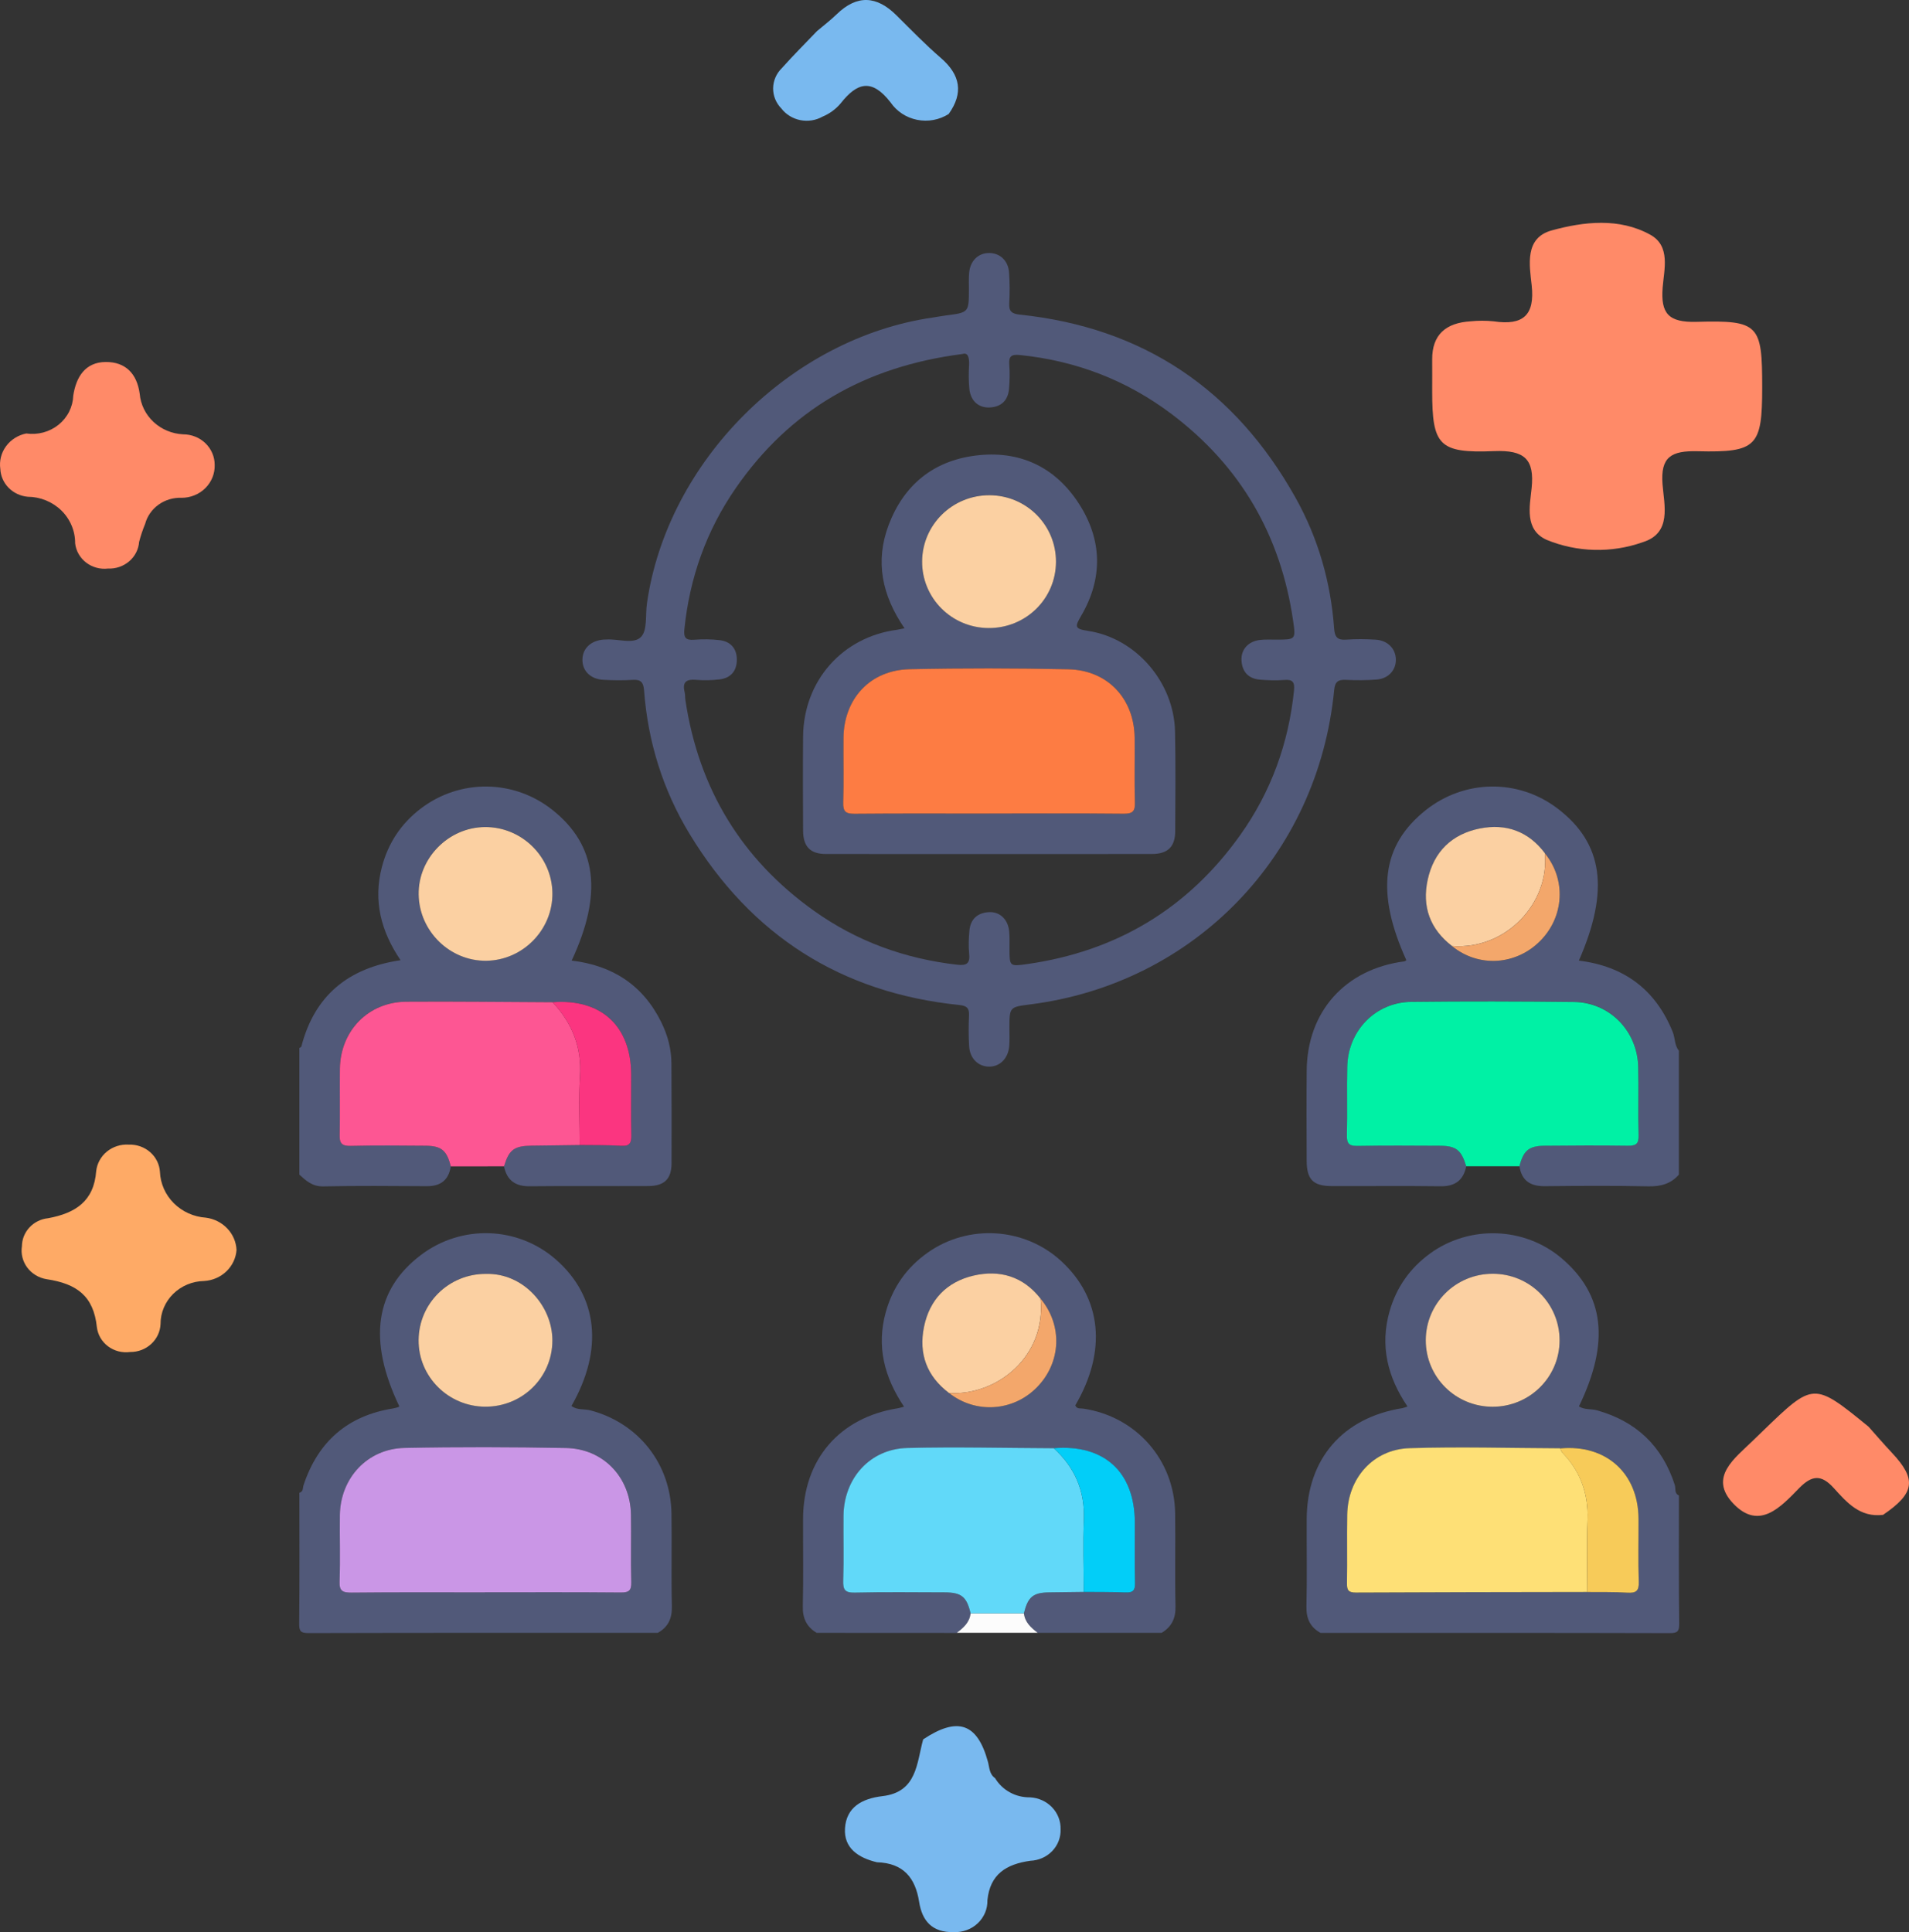 <svg width="83" height="84" viewBox="0 0 83 84" fill="none" xmlns="http://www.w3.org/2000/svg">
<rect x="0" y="0" width="83" height="84" fill="#333333" stroke="none"/>
<path d="M38.129 80.964C37.32 80.772 36.682 80.35 36.739 79.486C36.799 78.582 37.456 78.197 38.37 78.089C39.879 77.911 39.852 76.649 40.138 75.621C41.637 74.624 42.492 74.913 42.952 76.59C43.023 76.847 43.009 77.13 43.265 77.309C43.419 77.566 43.641 77.779 43.909 77.926C44.176 78.073 44.48 78.147 44.788 78.142C45.151 78.161 45.493 78.315 45.74 78.573C45.988 78.831 46.121 79.172 46.113 79.523C46.12 79.697 46.092 79.871 46.03 80.034C45.968 80.197 45.873 80.347 45.751 80.475C45.629 80.602 45.482 80.706 45.318 80.778C45.154 80.851 44.978 80.892 44.798 80.899C43.752 81.046 43.045 81.48 42.931 82.615C42.936 82.8 42.902 82.984 42.83 83.156C42.758 83.328 42.65 83.484 42.514 83.614C42.377 83.744 42.214 83.846 42.034 83.912C41.855 83.978 41.664 84.009 41.472 84.001C40.513 84.025 40.089 83.496 39.962 82.685C39.799 81.644 39.281 80.999 38.129 80.964Z" fill="#79B9EF"/>
<path d="M81.873 65.86C80.862 65.985 80.293 65.315 79.73 64.695C79.187 64.095 78.778 64.133 78.222 64.7C77.438 65.501 76.496 66.559 75.366 65.376C74.26 64.22 75.435 63.395 76.233 62.614C76.368 62.482 76.504 62.352 76.638 62.222C78.852 60.08 78.852 60.08 81.241 62.027C81.576 62.402 81.903 62.784 82.248 63.151C83.343 64.313 83.261 64.916 81.873 65.86Z" fill="#FF8A68"/>
<path d="M10.284 54.344C10.259 54.696 10.101 55.027 9.842 55.275C9.583 55.523 9.239 55.672 8.874 55.693C8.367 55.702 7.884 55.904 7.529 56.254C7.175 56.605 6.977 57.076 6.98 57.566C6.966 57.895 6.82 58.205 6.574 58.431C6.328 58.658 6 58.783 5.66 58.78C5.491 58.803 5.319 58.793 5.155 58.752C4.99 58.71 4.835 58.636 4.701 58.536C4.566 58.435 4.453 58.31 4.369 58.167C4.285 58.023 4.232 57.865 4.212 57.702C4.07 56.347 3.342 55.812 2.029 55.615C1.691 55.561 1.389 55.38 1.187 55.112C0.986 54.844 0.902 54.51 0.953 54.183C0.955 53.879 1.072 53.587 1.283 53.362C1.494 53.136 1.784 52.994 2.096 52.963C3.286 52.741 4.085 52.224 4.183 50.909C4.221 50.579 4.389 50.276 4.652 50.063C4.915 49.85 5.253 49.743 5.596 49.764C5.937 49.751 6.271 49.867 6.525 50.088C6.779 50.309 6.933 50.617 6.954 50.947C6.975 51.459 7.19 51.945 7.559 52.313C7.928 52.681 8.425 52.904 8.953 52.94C9.31 52.987 9.639 53.153 9.882 53.409C10.126 53.666 10.268 53.996 10.284 54.344Z" fill="#FEAA66"/>
<path d="M35.523 1.351C35.809 1.109 36.109 0.881 36.377 0.621C37.266 -0.242 38.12 -0.185 38.976 0.666C39.609 1.294 40.231 1.937 40.906 2.519C41.761 3.256 41.895 4.045 41.248 4.955C41.048 5.083 40.823 5.171 40.587 5.215C40.351 5.258 40.109 5.257 39.874 5.209C39.639 5.162 39.415 5.071 39.217 4.94C39.019 4.809 38.849 4.642 38.717 4.448C37.906 3.405 37.269 3.579 36.549 4.496C36.338 4.746 36.069 4.943 35.763 5.071C35.471 5.235 35.127 5.288 34.797 5.223C34.466 5.157 34.172 4.977 33.971 4.715C33.739 4.478 33.611 4.164 33.614 3.837C33.618 3.511 33.753 3.198 33.99 2.966C34.481 2.414 35.01 1.89 35.523 1.351Z" fill="#79B9EF"/>
<path d="M1.141 18.846C1.39 18.882 1.643 18.867 1.886 18.801C2.128 18.736 2.353 18.621 2.546 18.466C2.739 18.31 2.896 18.117 3.006 17.898C3.116 17.68 3.177 17.442 3.185 17.199C3.309 16.392 3.703 15.742 4.602 15.738C5.456 15.735 5.955 16.243 6.074 17.12C6.114 17.585 6.328 18.021 6.675 18.345C7.023 18.669 7.481 18.86 7.963 18.883C8.143 18.883 8.322 18.917 8.488 18.984C8.655 19.05 8.806 19.148 8.933 19.271C9.06 19.395 9.161 19.541 9.23 19.702C9.299 19.863 9.334 20.035 9.334 20.209C9.34 20.396 9.307 20.581 9.238 20.755C9.168 20.928 9.063 21.087 8.929 21.221C8.795 21.354 8.635 21.461 8.457 21.533C8.28 21.606 8.089 21.643 7.896 21.643C7.537 21.629 7.184 21.733 6.895 21.94C6.607 22.146 6.4 22.442 6.31 22.778C6.205 23.032 6.118 23.292 6.049 23.557C6.025 23.883 5.87 24.187 5.617 24.404C5.364 24.621 5.033 24.734 4.695 24.719C4.527 24.739 4.356 24.726 4.193 24.681C4.03 24.636 3.878 24.561 3.745 24.459C3.612 24.357 3.502 24.231 3.42 24.088C3.337 23.944 3.286 23.787 3.267 23.624C3.269 23.36 3.218 23.097 3.115 22.852C3.013 22.607 2.861 22.383 2.669 22.195C2.476 22.006 2.247 21.857 1.995 21.754C1.743 21.651 1.472 21.598 1.198 21.597C0.883 21.566 0.59 21.427 0.373 21.206C0.155 20.984 0.028 20.694 0.014 20.388C-0.036 20.041 0.052 19.688 0.262 19.402C0.471 19.115 0.786 18.917 1.141 18.846Z" fill="#FF8A68"/>
<path d="M76.617 16.838C76.617 19.4 76.391 19.681 73.819 19.618C72.656 19.588 72.191 19.866 72.284 21.058C72.355 21.966 72.695 23.18 71.422 23.573C70.064 24.055 68.567 24.017 67.237 23.467C66.278 23.028 66.51 22.015 66.592 21.225C66.722 19.966 66.289 19.558 64.957 19.613C62.555 19.711 62.27 19.357 62.269 17.012C62.269 16.551 62.273 16.09 62.269 15.629C62.262 14.546 62.869 14.035 63.939 13.97C64.272 13.936 64.607 13.936 64.94 13.97C66.237 14.164 66.737 13.693 66.594 12.4C66.496 11.516 66.283 10.344 67.461 10.019C68.862 9.633 70.403 9.459 71.752 10.205C72.643 10.698 72.351 11.712 72.289 12.502C72.202 13.621 72.532 14.028 73.769 13.992C76.484 13.917 76.617 14.116 76.617 16.838Z" fill="#FF8A68"/>
<path d="M13.017 64.898C13.197 64.854 13.159 64.679 13.199 64.565C13.83 62.67 15.117 61.547 17.096 61.233C17.172 61.22 17.246 61.198 17.319 61.176C17.335 61.172 17.346 61.148 17.358 61.134C15.987 58.272 16.302 56.072 18.302 54.562C20.07 53.224 22.519 53.31 24.176 54.765C26 56.367 26.247 58.678 24.846 61.125C25.091 61.318 25.401 61.245 25.674 61.318C27.755 61.871 29.159 63.632 29.195 65.799C29.216 67.144 29.18 68.491 29.212 69.838C29.224 70.366 29.051 70.739 28.598 70.991C23.54 70.991 18.484 70.986 13.428 71C13.078 71.001 13.003 70.93 13.008 70.58C13.028 68.686 13.017 66.791 13.017 64.898ZM21.083 69.231C21.083 69.23 21.083 69.228 21.083 69.227C23.053 69.227 25.023 69.217 26.992 69.236C27.352 69.239 27.458 69.147 27.448 68.783C27.422 67.808 27.45 66.833 27.436 65.858C27.411 64.231 26.241 62.985 24.61 62.954C22.27 62.91 19.929 62.904 17.591 62.951C15.974 62.984 14.798 64.262 14.779 65.879C14.768 66.835 14.801 67.791 14.765 68.746C14.748 69.18 14.906 69.246 15.293 69.241C17.222 69.221 19.153 69.231 21.083 69.231ZM21.127 55.383C19.518 55.377 18.214 56.658 18.198 58.258C18.183 59.848 19.49 61.153 21.099 61.157C22.712 61.162 24.014 59.878 24.015 58.28C24.018 56.789 22.769 55.343 21.127 55.383Z" fill="#515979"/>
<path d="M57.416 70.993C56.962 70.741 56.79 70.37 56.802 69.84C56.832 68.573 56.807 67.304 56.813 66.036C56.827 63.431 58.383 61.633 60.973 61.221C61.028 61.211 61.079 61.188 61.196 61.15C60.328 59.871 59.989 58.504 60.418 57.004C60.714 55.973 61.298 55.143 62.157 54.512C63.877 53.248 66.282 53.333 67.895 54.704C69.76 56.288 70.002 58.348 68.65 61.144C68.89 61.302 69.178 61.242 69.436 61.316C71.143 61.797 72.272 62.867 72.817 64.562C72.866 64.712 72.787 64.928 72.997 65.017C72.997 66.873 72.986 68.728 73.008 70.582C73.012 70.932 72.937 71.002 72.588 71.002C67.53 70.988 62.472 70.993 57.416 70.993ZM69.012 69.216C69.595 69.223 70.179 69.21 70.76 69.243C71.129 69.265 71.263 69.168 71.249 68.771C71.218 67.859 71.243 66.943 71.238 66.029C71.229 64.047 69.82 62.781 67.833 62.97C65.649 62.963 63.464 62.895 61.284 62.966C59.7 63.016 58.597 64.275 58.574 65.858C58.558 66.853 58.58 67.848 58.563 68.843C58.558 69.14 58.63 69.245 58.947 69.243C62.302 69.224 65.657 69.221 69.012 69.216ZM64.893 61.164C66.504 61.166 67.808 59.876 67.808 58.277C67.808 56.673 66.51 55.381 64.9 55.382C63.291 55.384 61.993 56.674 61.99 58.271C61.988 59.872 63.281 61.163 64.893 61.164Z" fill="#515979"/>
<path d="M19.599 50.709C19.507 51.308 19.157 51.576 18.553 51.571C17.052 51.562 15.549 51.549 14.048 51.579C13.583 51.588 13.311 51.337 13.016 51.069C13.016 49.234 13.016 47.398 13.016 45.562C13.045 45.54 13.095 45.525 13.103 45.497C13.675 43.288 15.132 42.083 17.416 41.746C16.566 40.494 16.218 39.162 16.605 37.69C16.878 36.653 17.438 35.809 18.287 35.159C19.999 33.85 22.35 33.878 24.032 35.223C25.949 36.756 26.216 38.844 24.855 41.763C26.625 41.972 27.954 42.824 28.751 44.441C29.03 45.008 29.191 45.606 29.193 46.242C29.198 47.687 29.205 49.131 29.198 50.576C29.194 51.26 28.885 51.562 28.185 51.565C26.467 51.574 24.751 51.555 23.032 51.574C22.401 51.582 22.039 51.315 21.913 50.707C22.131 49.98 22.35 49.816 23.114 49.809C23.809 49.801 24.505 49.791 25.201 49.782C25.802 49.79 26.405 49.777 27.006 49.815C27.39 49.84 27.456 49.677 27.448 49.342C27.429 48.467 27.443 47.592 27.442 46.717C27.436 44.605 26.136 43.409 24.026 43.572C21.902 43.562 19.779 43.534 17.655 43.55C16.015 43.561 14.798 44.811 14.776 46.459C14.764 47.414 14.79 48.37 14.765 49.324C14.756 49.696 14.848 49.827 15.243 49.818C16.333 49.79 17.425 49.801 18.517 49.812C19.198 49.818 19.432 50.024 19.599 50.709ZM21.082 35.956C19.496 35.968 18.175 37.315 18.2 38.891C18.226 40.485 19.562 41.789 21.146 41.767C22.736 41.746 24.038 40.41 24.017 38.821C23.996 37.232 22.675 35.943 21.082 35.956Z" fill="#515979"/>
<path d="M63.75 50.703C63.627 51.313 63.267 51.583 62.635 51.574C61.054 51.553 59.473 51.572 57.891 51.566C57.091 51.563 56.815 51.277 56.812 50.466C56.807 49.158 56.802 47.849 56.813 46.542C56.835 43.975 58.491 42.131 61.056 41.797C61.087 41.792 61.117 41.764 61.146 41.747C59.809 38.8 60.072 36.751 61.979 35.23C63.673 33.879 66.013 33.848 67.724 35.154C69.7 36.662 69.989 38.697 68.647 41.764C70.615 42.006 71.989 43.026 72.73 44.875C72.836 45.139 72.8 45.446 72.995 45.678C72.995 47.474 72.995 49.271 72.995 51.068C72.642 51.471 72.205 51.588 71.671 51.577C70.17 51.546 68.667 51.555 67.164 51.571C66.541 51.577 66.159 51.335 66.063 50.7C66.238 50.018 66.469 49.813 67.152 49.807C68.361 49.796 69.57 49.788 70.779 49.805C71.127 49.81 71.254 49.729 71.244 49.355C71.218 48.362 71.252 47.365 71.229 46.371C71.191 44.814 69.981 43.573 68.437 43.556C66.077 43.528 63.717 43.525 61.359 43.551C59.808 43.569 58.611 44.806 58.578 46.37C58.558 47.365 58.588 48.36 58.563 49.354C58.553 49.716 58.661 49.819 59.022 49.813C60.211 49.791 61.401 49.8 62.591 49.807C63.313 49.813 63.531 49.989 63.75 50.703ZM67.164 37.093C66.449 36.141 65.476 35.796 64.34 36.023C63.127 36.265 62.336 37.03 62.072 38.252C61.821 39.419 62.174 40.395 63.132 41.133C64.281 42.077 65.918 41.977 66.975 40.899C68.016 39.836 68.095 38.224 67.164 37.093Z" fill="#515979"/>
<path d="M35.509 70.991C35.069 70.728 34.892 70.358 34.905 69.83C34.936 68.563 34.911 67.295 34.916 66.026C34.925 63.459 36.5 61.628 39.032 61.227C39.105 61.216 39.175 61.191 39.306 61.158C38.447 59.877 38.099 58.532 38.513 57.044C38.813 55.968 39.417 55.112 40.323 54.468C42.105 53.201 44.548 53.359 46.145 54.832C47.908 56.46 48.13 58.746 46.752 61.1C46.816 61.27 46.977 61.222 47.098 61.241C49.395 61.583 51.06 63.465 51.093 65.792C51.112 67.138 51.077 68.485 51.109 69.83C51.121 70.357 50.943 70.727 50.504 70.991C48.708 70.991 46.912 70.991 45.115 70.991C44.83 70.769 44.561 70.536 44.519 70.143C44.695 69.424 44.917 69.243 45.621 69.233C46.121 69.227 46.62 69.221 47.119 69.215C47.721 69.221 48.324 69.21 48.925 69.24C49.256 69.257 49.358 69.155 49.348 68.821C49.325 67.948 49.342 67.071 49.34 66.198C49.337 64.004 48.01 62.786 45.818 62.967C43.696 62.959 41.57 62.903 39.449 62.958C37.827 63 36.69 64.275 36.675 65.91C36.665 66.846 36.692 67.782 36.664 68.718C36.653 69.107 36.729 69.255 37.16 69.246C38.466 69.215 39.772 69.232 41.078 69.237C41.806 69.238 42.031 69.426 42.201 70.146C42.162 70.543 41.89 70.774 41.601 70.994C39.571 70.991 37.54 70.991 35.509 70.991ZM41.262 60.563C42.415 61.472 44.042 61.369 45.075 60.319C46.139 59.238 46.207 57.626 45.242 56.46C44.486 55.495 43.469 55.195 42.324 55.462C41.167 55.732 40.419 56.502 40.176 57.685C39.934 58.858 40.294 59.831 41.262 60.563Z" fill="#515979"/>
<path d="M44.518 70.141C44.56 70.534 44.829 70.767 45.115 70.989C43.943 70.989 42.771 70.989 41.6 70.989C41.889 70.77 42.16 70.537 42.2 70.141C42.973 70.141 43.746 70.141 44.518 70.141Z" fill="#FCFCFC"/>
<path d="M60.689 28.66C60.703 29.126 60.372 29.504 59.859 29.544C59.413 29.579 58.961 29.579 58.514 29.558C58.177 29.543 58.043 29.638 58.007 30.002C57.307 37.2 51.921 42.763 44.793 43.668C43.888 43.782 43.888 43.782 43.888 44.722C43.888 44.975 43.901 45.231 43.879 45.483C43.835 46.024 43.46 46.388 42.984 46.373C42.525 46.361 42.17 46.014 42.137 45.497C42.109 45.05 42.109 44.599 42.131 44.15C42.147 43.822 42.026 43.725 41.703 43.693C36.561 43.165 32.656 40.662 29.981 36.255C28.822 34.344 28.17 32.252 28.003 30.019C27.977 29.673 27.87 29.535 27.513 29.558C27.085 29.585 26.654 29.579 26.226 29.555C25.67 29.524 25.318 29.165 25.323 28.679C25.328 28.195 25.684 27.854 26.238 27.807C26.277 27.804 26.316 27.807 26.355 27.804C26.875 27.765 27.549 28.027 27.872 27.69C28.155 27.393 28.056 26.734 28.128 26.234C29.009 20.061 34.37 14.698 40.552 13.806C40.746 13.778 40.936 13.739 41.13 13.714C42.126 13.587 42.125 13.587 42.126 12.561C42.126 12.326 42.115 12.091 42.137 11.858C42.184 11.339 42.528 11.005 42.996 11C43.467 10.995 43.832 11.323 43.871 11.839C43.904 12.286 43.907 12.737 43.88 13.184C43.86 13.54 43.995 13.643 44.34 13.679C49.724 14.242 53.705 16.945 56.332 21.647C57.312 23.401 57.86 25.309 58.005 27.32C58.032 27.693 58.144 27.837 58.527 27.809C58.953 27.779 59.386 27.784 59.814 27.81C60.334 27.846 60.675 28.196 60.689 28.66ZM41.85 15.39C37.581 15.937 34.337 17.834 31.992 21.218C30.715 23.062 29.984 25.117 29.756 27.354C29.718 27.72 29.809 27.842 30.182 27.814C30.549 27.785 30.926 27.788 31.293 27.832C31.761 27.889 32.03 28.19 32.036 28.663C32.042 29.16 31.783 29.48 31.28 29.538C30.952 29.576 30.615 29.588 30.287 29.558C29.86 29.52 29.653 29.63 29.767 30.094C29.795 30.207 29.782 30.329 29.801 30.444C30.38 34.285 32.234 37.353 35.401 39.606C37.262 40.931 39.349 41.684 41.62 41.943C42.033 41.99 42.183 41.883 42.137 41.459C42.103 41.13 42.119 40.795 42.148 40.465C42.192 39.963 42.493 39.69 42.989 39.657C43.462 39.626 43.821 39.963 43.876 40.479C43.902 40.73 43.891 40.985 43.891 41.24C43.893 42.012 43.893 42.023 44.647 41.916C48.537 41.365 51.645 39.507 53.924 36.304C55.261 34.427 56.025 32.322 56.261 30.024C56.298 29.662 56.211 29.53 55.834 29.562C55.486 29.591 55.131 29.577 54.781 29.549C54.28 29.507 54.005 29.21 53.978 28.71C53.953 28.229 54.28 27.876 54.797 27.821C55.028 27.796 55.266 27.81 55.498 27.809C56.331 27.807 56.342 27.807 56.223 26.993C55.687 23.284 53.944 20.274 50.953 18.012C48.997 16.532 46.787 15.684 44.343 15.435C43.977 15.398 43.851 15.485 43.882 15.86C43.91 16.209 43.901 16.563 43.87 16.913C43.824 17.41 43.534 17.691 43.029 17.715C42.54 17.737 42.195 17.424 42.145 16.898C42.114 16.568 42.112 16.234 42.133 15.904C42.153 15.535 42.081 15.315 41.85 15.39Z" fill="#515979"/>
<path d="M63.75 50.706C63.531 49.992 63.313 49.815 62.589 49.812C61.399 49.806 60.211 49.797 59.02 49.819C58.66 49.825 58.552 49.72 58.561 49.359C58.586 48.365 58.555 47.369 58.577 46.375C58.609 44.811 59.807 43.574 61.357 43.557C63.717 43.53 66.077 43.535 68.436 43.562C69.978 43.58 71.189 44.819 71.227 46.377C71.251 47.37 71.216 48.367 71.243 49.361C71.254 49.734 71.127 49.815 70.777 49.811C69.568 49.794 68.359 49.8 67.15 49.812C66.469 49.819 66.237 50.022 66.062 50.706C65.292 50.706 64.522 50.706 63.75 50.706Z" fill="#00F1A5"/>
<path d="M25.202 49.783C24.507 49.793 23.811 49.802 23.115 49.81C22.352 49.819 22.133 49.982 21.914 50.708C21.143 50.708 20.371 50.708 19.599 50.71C19.431 50.026 19.198 49.819 18.519 49.813C17.427 49.804 16.335 49.793 15.245 49.819C14.85 49.829 14.757 49.698 14.767 49.326C14.79 48.371 14.765 47.415 14.778 46.461C14.8 44.812 16.016 43.564 17.656 43.551C19.779 43.536 21.903 43.564 24.028 43.573C24.879 44.483 25.299 45.531 25.216 46.803C25.151 47.793 25.202 48.79 25.202 49.783Z" fill="#FD5693"/>
<path d="M21.083 69.231C19.153 69.231 17.222 69.221 15.291 69.241C14.904 69.244 14.746 69.18 14.764 68.746C14.799 67.791 14.765 66.835 14.777 65.879C14.796 64.262 15.974 62.984 17.589 62.951C19.927 62.903 22.269 62.91 24.608 62.954C26.239 62.986 27.409 64.231 27.434 65.859C27.45 66.833 27.42 67.81 27.447 68.783C27.456 69.147 27.351 69.239 26.991 69.236C25.021 69.218 23.051 69.227 21.082 69.227C21.083 69.228 21.083 69.23 21.083 69.231Z" fill="#CA96E6"/>
<path d="M21.127 55.384C22.769 55.343 24.018 56.79 24.017 58.28C24.015 59.88 22.714 61.163 21.1 61.158C19.492 61.153 18.184 59.849 18.2 58.258C18.214 56.658 19.518 55.377 21.127 55.384Z" fill="#FBD0A2"/>
<path d="M69.012 69.214C65.657 69.22 62.303 69.222 58.948 69.239C58.631 69.24 58.559 69.137 58.564 68.839C58.581 67.844 58.559 66.848 58.575 65.853C58.599 64.271 59.701 63.011 61.285 62.962C63.466 62.891 65.651 62.958 67.834 62.966C67.869 63.035 67.889 63.116 67.941 63.168C68.72 63.98 69.064 64.941 69.023 66.069C68.984 67.117 69.012 68.165 69.012 69.214Z" fill="#FEE076"/>
<path d="M64.893 61.161C63.282 61.159 61.988 59.869 61.99 58.268C61.993 56.669 63.291 55.38 64.9 55.379C66.508 55.377 67.808 56.669 67.808 58.274C67.808 59.872 66.504 61.163 64.893 61.161Z" fill="#FBD0A2"/>
<path d="M69.012 69.216C69.014 68.168 68.986 67.12 69.023 66.075C69.064 64.947 68.72 63.986 67.941 63.173C67.891 63.12 67.869 63.039 67.835 62.972C69.822 62.783 71.231 64.048 71.24 66.031C71.245 66.945 71.22 67.86 71.251 68.773C71.265 69.169 71.131 69.265 70.762 69.244C70.18 69.208 69.595 69.222 69.012 69.216Z" fill="#F7CB59"/>
<path d="M21.082 35.957C22.675 35.945 23.996 37.233 24.018 38.824C24.04 40.413 22.738 41.748 21.147 41.77C19.564 41.792 18.227 40.488 18.202 38.894C18.175 37.316 19.496 35.97 21.082 35.957Z" fill="#FBD0A2"/>
<path d="M25.202 49.782C25.202 48.788 25.151 47.791 25.215 46.803C25.298 45.531 24.877 44.481 24.026 43.573C26.137 43.411 27.436 44.606 27.443 46.718C27.446 47.593 27.43 48.468 27.449 49.343C27.457 49.679 27.391 49.841 27.007 49.816C26.408 49.777 25.805 49.791 25.202 49.782Z" fill="#FB3580"/>
<path d="M63.132 41.13C62.174 40.393 61.82 39.417 62.073 38.25C62.337 37.028 63.127 36.262 64.341 36.02C65.476 35.794 66.449 36.139 67.165 37.09C67.386 39.256 65.479 41.304 63.132 41.13Z" fill="#FBD0A2"/>
<path d="M63.131 41.132C65.479 41.307 67.386 39.258 67.164 37.094C68.095 38.225 68.016 39.839 66.975 40.898C65.918 41.974 64.281 42.074 63.131 41.132Z" fill="#F3A76B"/>
<path d="M44.517 70.141C43.744 70.141 42.973 70.141 42.2 70.141C42.029 69.421 41.804 69.234 41.077 69.232C39.771 69.229 38.465 69.212 37.159 69.242C36.726 69.252 36.65 69.103 36.662 68.713C36.691 67.779 36.664 66.842 36.673 65.906C36.689 64.269 37.826 62.994 39.447 62.953C41.569 62.899 43.694 62.955 45.817 62.963C46.729 63.797 47.173 64.812 47.123 66.065C47.081 67.112 47.117 68.162 47.118 69.212C46.618 69.218 46.12 69.224 45.62 69.231C44.916 69.24 44.694 69.423 44.517 70.141Z" fill="#61D9F9"/>
<path d="M41.262 60.563C40.294 59.832 39.935 58.858 40.175 57.684C40.417 56.501 41.167 55.731 42.323 55.46C43.468 55.193 44.485 55.493 45.241 56.459C45.497 58.983 43.334 60.688 41.262 60.563Z" fill="#FBD0A2"/>
<path d="M47.119 69.212C47.117 68.164 47.083 67.114 47.123 66.066C47.173 64.813 46.73 63.796 45.817 62.963C48.009 62.782 49.337 64 49.34 66.194C49.342 67.069 49.325 67.944 49.348 68.817C49.358 69.151 49.254 69.253 48.925 69.236C48.325 69.209 47.722 69.219 47.119 69.212Z" fill="#02CEF8"/>
<path d="M41.263 60.563C43.334 60.688 45.498 58.984 45.243 56.461C46.211 57.626 46.14 59.24 45.078 60.32C44.044 61.37 42.416 61.473 41.263 60.563Z" fill="#F3A76B"/>
<path d="M39.327 27.316C38.343 25.882 38.04 24.404 38.638 22.822C39.296 21.086 40.576 20.041 42.405 19.808C44.311 19.564 45.873 20.285 46.916 21.908C47.928 23.483 47.957 25.148 47.007 26.773C46.73 27.246 46.712 27.34 47.31 27.43C49.403 27.749 51.045 29.674 51.088 31.805C51.118 33.248 51.104 34.694 51.096 36.139C51.093 36.817 50.771 37.128 50.079 37.129C45.356 37.132 40.634 37.134 35.911 37.129C35.231 37.129 34.922 36.809 34.917 36.117C34.91 34.75 34.905 33.384 34.917 32.017C34.941 29.593 36.631 27.687 39.014 27.379C39.088 27.366 39.161 27.349 39.327 27.316ZM43.007 35.372C43.007 35.37 43.007 35.37 43.007 35.368C44.959 35.368 46.91 35.358 48.863 35.378C49.252 35.383 49.355 35.265 49.345 34.887C49.319 33.952 49.344 33.014 49.334 32.077C49.317 30.378 48.163 29.133 46.453 29.098C44.15 29.049 41.846 29.044 39.544 29.094C37.837 29.132 36.689 30.382 36.675 32.085C36.667 33.022 36.692 33.959 36.664 34.895C36.653 35.283 36.773 35.383 37.153 35.379C39.103 35.361 41.056 35.372 43.007 35.372ZM42.983 27.302C44.597 27.31 45.901 26.035 45.912 24.437C45.925 22.836 44.631 21.534 43.022 21.53C41.412 21.525 40.108 22.803 40.092 24.4C40.078 25.995 41.371 27.295 42.983 27.302Z" fill="#515979"/>
<path d="M43.007 35.372C41.054 35.372 39.104 35.362 37.151 35.38C36.772 35.383 36.651 35.284 36.662 34.895C36.69 33.959 36.665 33.022 36.673 32.085C36.687 30.38 37.835 29.131 39.543 29.095C41.845 29.045 44.149 29.048 46.451 29.098C48.161 29.134 49.316 30.379 49.333 32.077C49.342 33.014 49.317 33.952 49.344 34.888C49.355 35.266 49.252 35.381 48.861 35.378C46.91 35.358 44.958 35.369 43.005 35.369C43.007 35.369 43.007 35.37 43.007 35.372Z" fill="#FD7C43"/>
<path d="M42.984 27.305C41.372 27.298 40.078 25.998 40.092 24.401C40.106 22.805 41.412 21.527 43.023 21.531C44.632 21.536 45.925 22.837 45.912 24.439C45.901 26.038 44.597 27.313 42.984 27.305Z" fill="#FBD0A2"/>
</svg>
